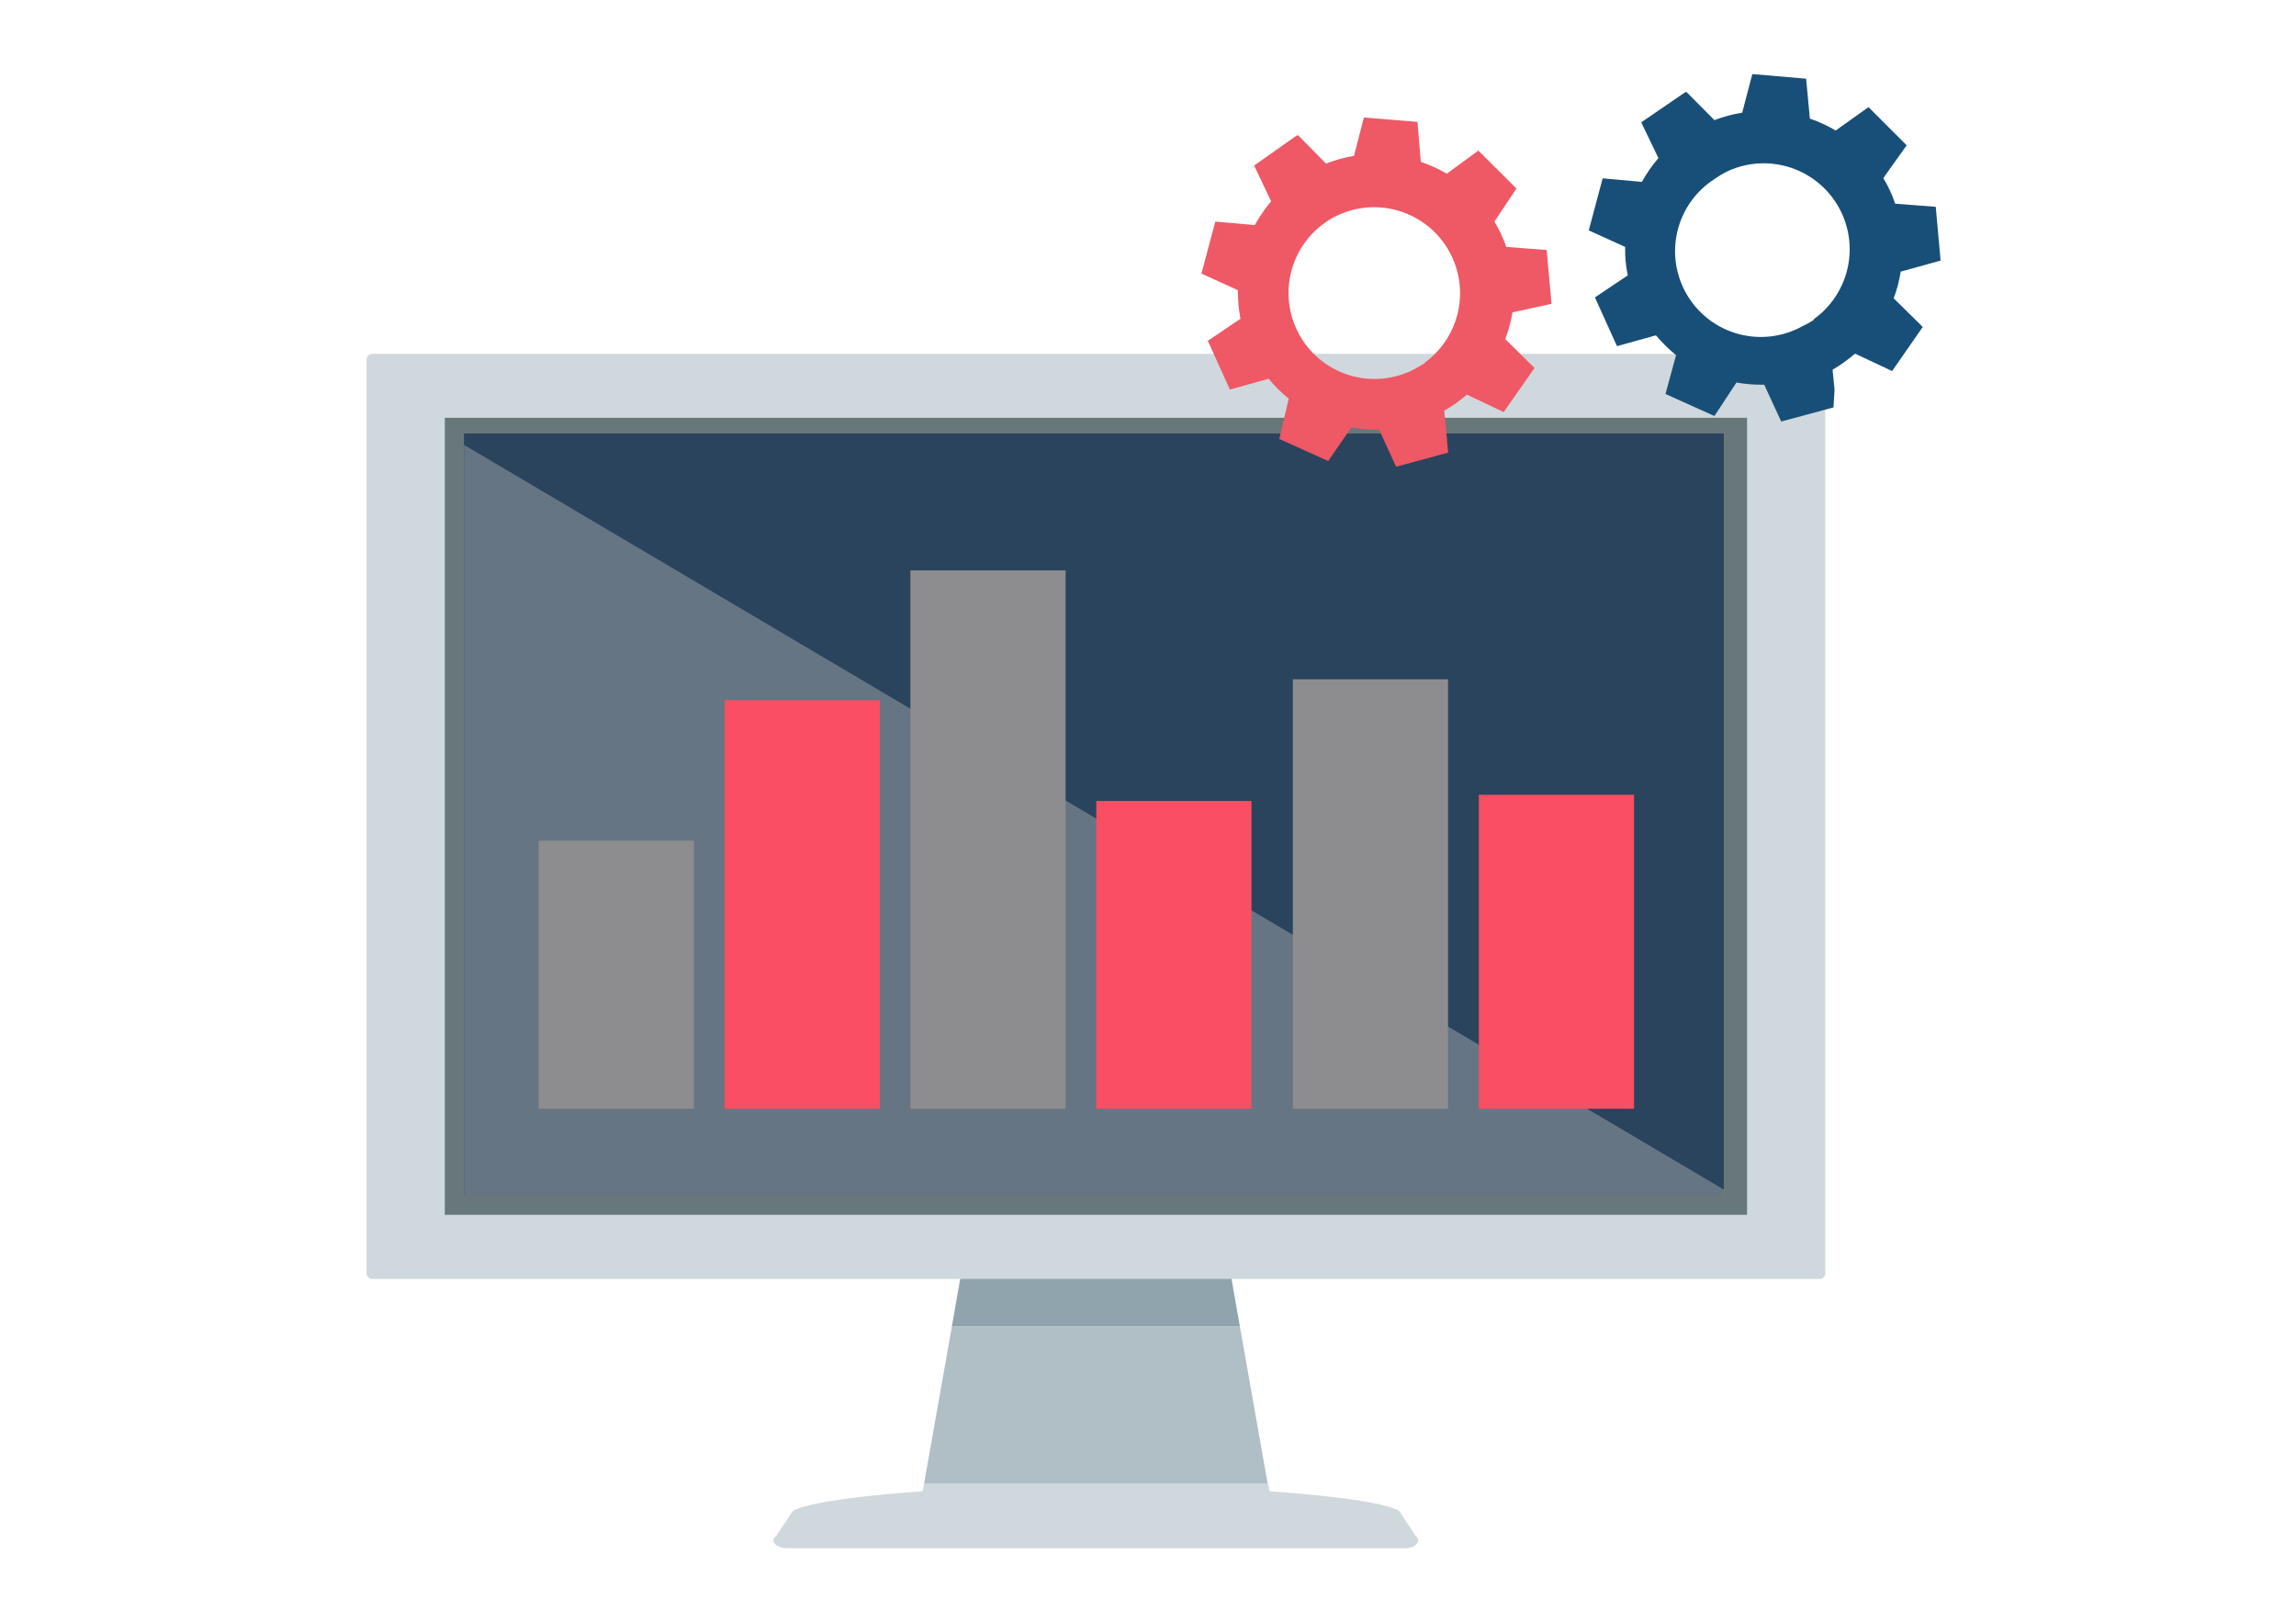 <svg width="124" height="87" viewBox="0 0 124 87" fill="none" xmlns="http://www.w3.org/2000/svg">
<path d="M66.465 68.805L59.178 67.84L51.903 68.805L51.403 71.65H66.965L66.465 68.805Z" fill="#90A4AE"/>
<path d="M66.966 71.651H51.405L49.904 80.141H68.466L66.966 71.651Z" fill="#B0BEC5"/>
<path d="M76.454 82.95L75.573 81.604C74.525 80.914 68.56 80.533 68.56 80.533L68.489 80.128H49.903L49.831 80.533C49.831 80.533 43.878 80.914 42.819 81.604L41.914 82.95C41.545 83.2 41.914 83.605 42.497 83.605H75.835C76.442 83.628 76.811 83.224 76.454 82.95Z" fill="#CFD8DC"/>
<path d="M98.27 19.109H20.106C19.935 19.109 19.796 19.247 19.796 19.418V68.758C19.796 68.928 19.935 69.067 20.106 69.067H98.27C98.441 69.067 98.579 68.928 98.579 68.758V19.418C98.579 19.247 98.441 19.109 98.27 19.109Z" fill="#CFD8DC"/>
<path d="M94.353 22.562H24.023V65.603H94.353V22.562Z" fill="#68787A"/>
<path d="M74.466 23.408H25.055V23.801V64.532H63.477H74.466H93.099V23.408H74.466Z" fill="#2A445D"/>
<g style="mix-blend-mode:overlay" opacity="0.41">
<path d="M25.062 24.026V64.531H63.483H74.473H93.106V64.245L25.062 24.026Z" fill="#BDBDBD"/>
</g>
<path d="M83.793 16.406L83.531 13.501L81.352 13.334C81.184 12.857 80.969 12.399 80.709 11.965L81.9 10.179L79.84 8.131L78.138 9.381C77.692 9.121 77.221 8.906 76.733 8.738L76.554 6.583L73.661 6.345L73.125 8.417C72.608 8.504 72.102 8.644 71.613 8.834L70.113 7.31H70.041L67.732 8.941L68.648 10.87C68.316 11.27 68.021 11.701 67.767 12.155L65.636 11.965L64.886 14.775L66.851 15.668C66.85 16.187 66.898 16.705 66.993 17.215L65.231 18.406L66.422 21.037L68.517 20.454C68.839 20.849 69.203 21.208 69.601 21.526L69.089 23.704L71.732 24.895L72.982 23.085C73.477 23.173 73.98 23.213 74.483 23.204L75.399 25.205L78.209 24.443L78.102 23.252L77.995 22.18C78.208 22.061 78.415 21.93 78.614 21.788C78.824 21.639 79.027 21.48 79.221 21.311L81.21 22.252L82.876 19.871L81.293 18.311C81.471 17.845 81.602 17.362 81.686 16.87L83.793 16.406ZM76.983 19.585C76.784 19.712 76.582 19.831 76.376 19.942C75.326 20.488 74.107 20.613 72.968 20.291C71.829 19.968 70.857 19.224 70.249 18.208C69.641 17.193 69.443 15.984 69.697 14.828C69.951 13.672 70.636 12.656 71.613 11.989C71.792 11.859 71.984 11.748 72.185 11.655C73.228 11.149 74.423 11.052 75.535 11.383C76.647 11.714 77.594 12.448 78.191 13.443C78.788 14.437 78.992 15.619 78.762 16.755C78.531 17.892 77.884 18.901 76.947 19.585H76.983Z" fill="#EF5865"/>
<path d="M104.806 14.073L104.544 11.168L102.354 11.001C102.193 10.517 101.978 10.054 101.711 9.62L102.973 7.846L100.913 5.786L99.139 7.048C98.698 6.786 98.231 6.57 97.746 6.405L97.543 4.25L94.638 4L94.091 6.084C93.578 6.167 93.075 6.302 92.591 6.488L91.09 4.976H91.019L88.638 6.607L89.566 8.536C89.226 8.934 88.927 9.365 88.673 9.822L86.554 9.632L85.804 12.441L87.769 13.334C87.756 13.85 87.804 14.366 87.911 14.87L86.137 16.061L87.328 18.692L89.435 18.109C89.76 18.501 90.123 18.86 90.519 19.18L89.947 21.276L92.591 22.466L93.781 20.657C94.276 20.744 94.779 20.784 95.281 20.776L96.198 22.764L99.02 22.002L99.079 21.038L98.972 19.966C99.175 19.835 99.389 19.716 99.579 19.573C99.77 19.43 99.996 19.264 100.187 19.097L102.187 20.038L103.842 17.656L102.27 16.109C102.45 15.644 102.578 15.161 102.651 14.668L104.806 14.073ZM97.984 17.252C97.793 17.385 97.589 17.501 97.377 17.597C96.325 18.191 95.083 18.352 93.915 18.044C92.748 17.735 91.746 16.983 91.125 15.947C90.504 14.911 90.312 13.674 90.59 12.498C90.868 11.323 91.595 10.303 92.614 9.655C92.794 9.529 92.981 9.414 93.174 9.31C94.221 8.786 95.426 8.677 96.55 9.004C97.674 9.331 98.633 10.07 99.235 11.074C99.837 12.078 100.037 13.272 99.797 14.417C99.556 15.563 98.891 16.575 97.936 17.252H97.984Z" fill="#184F78"/>
<path d="M37.474 45.398H29.092V59.875H37.474V45.398Z" fill="#8D8C8E"/>
<path d="M47.518 37.813H39.136V59.875H47.518V37.813Z" fill="#F94E63"/>
<path d="M57.55 30.801H49.168V59.876H57.55V30.801Z" fill="#8D8C8E"/>
<path d="M67.588 43.254H59.206V59.875H67.588V43.254Z" fill="#F94E63"/>
<path d="M78.205 36.683H69.823V59.876H78.205V36.683Z" fill="#8D8C8E"/>
<path d="M88.25 42.921H79.868V59.875H88.25V42.921Z" fill="#F94E63"/>
</svg>
